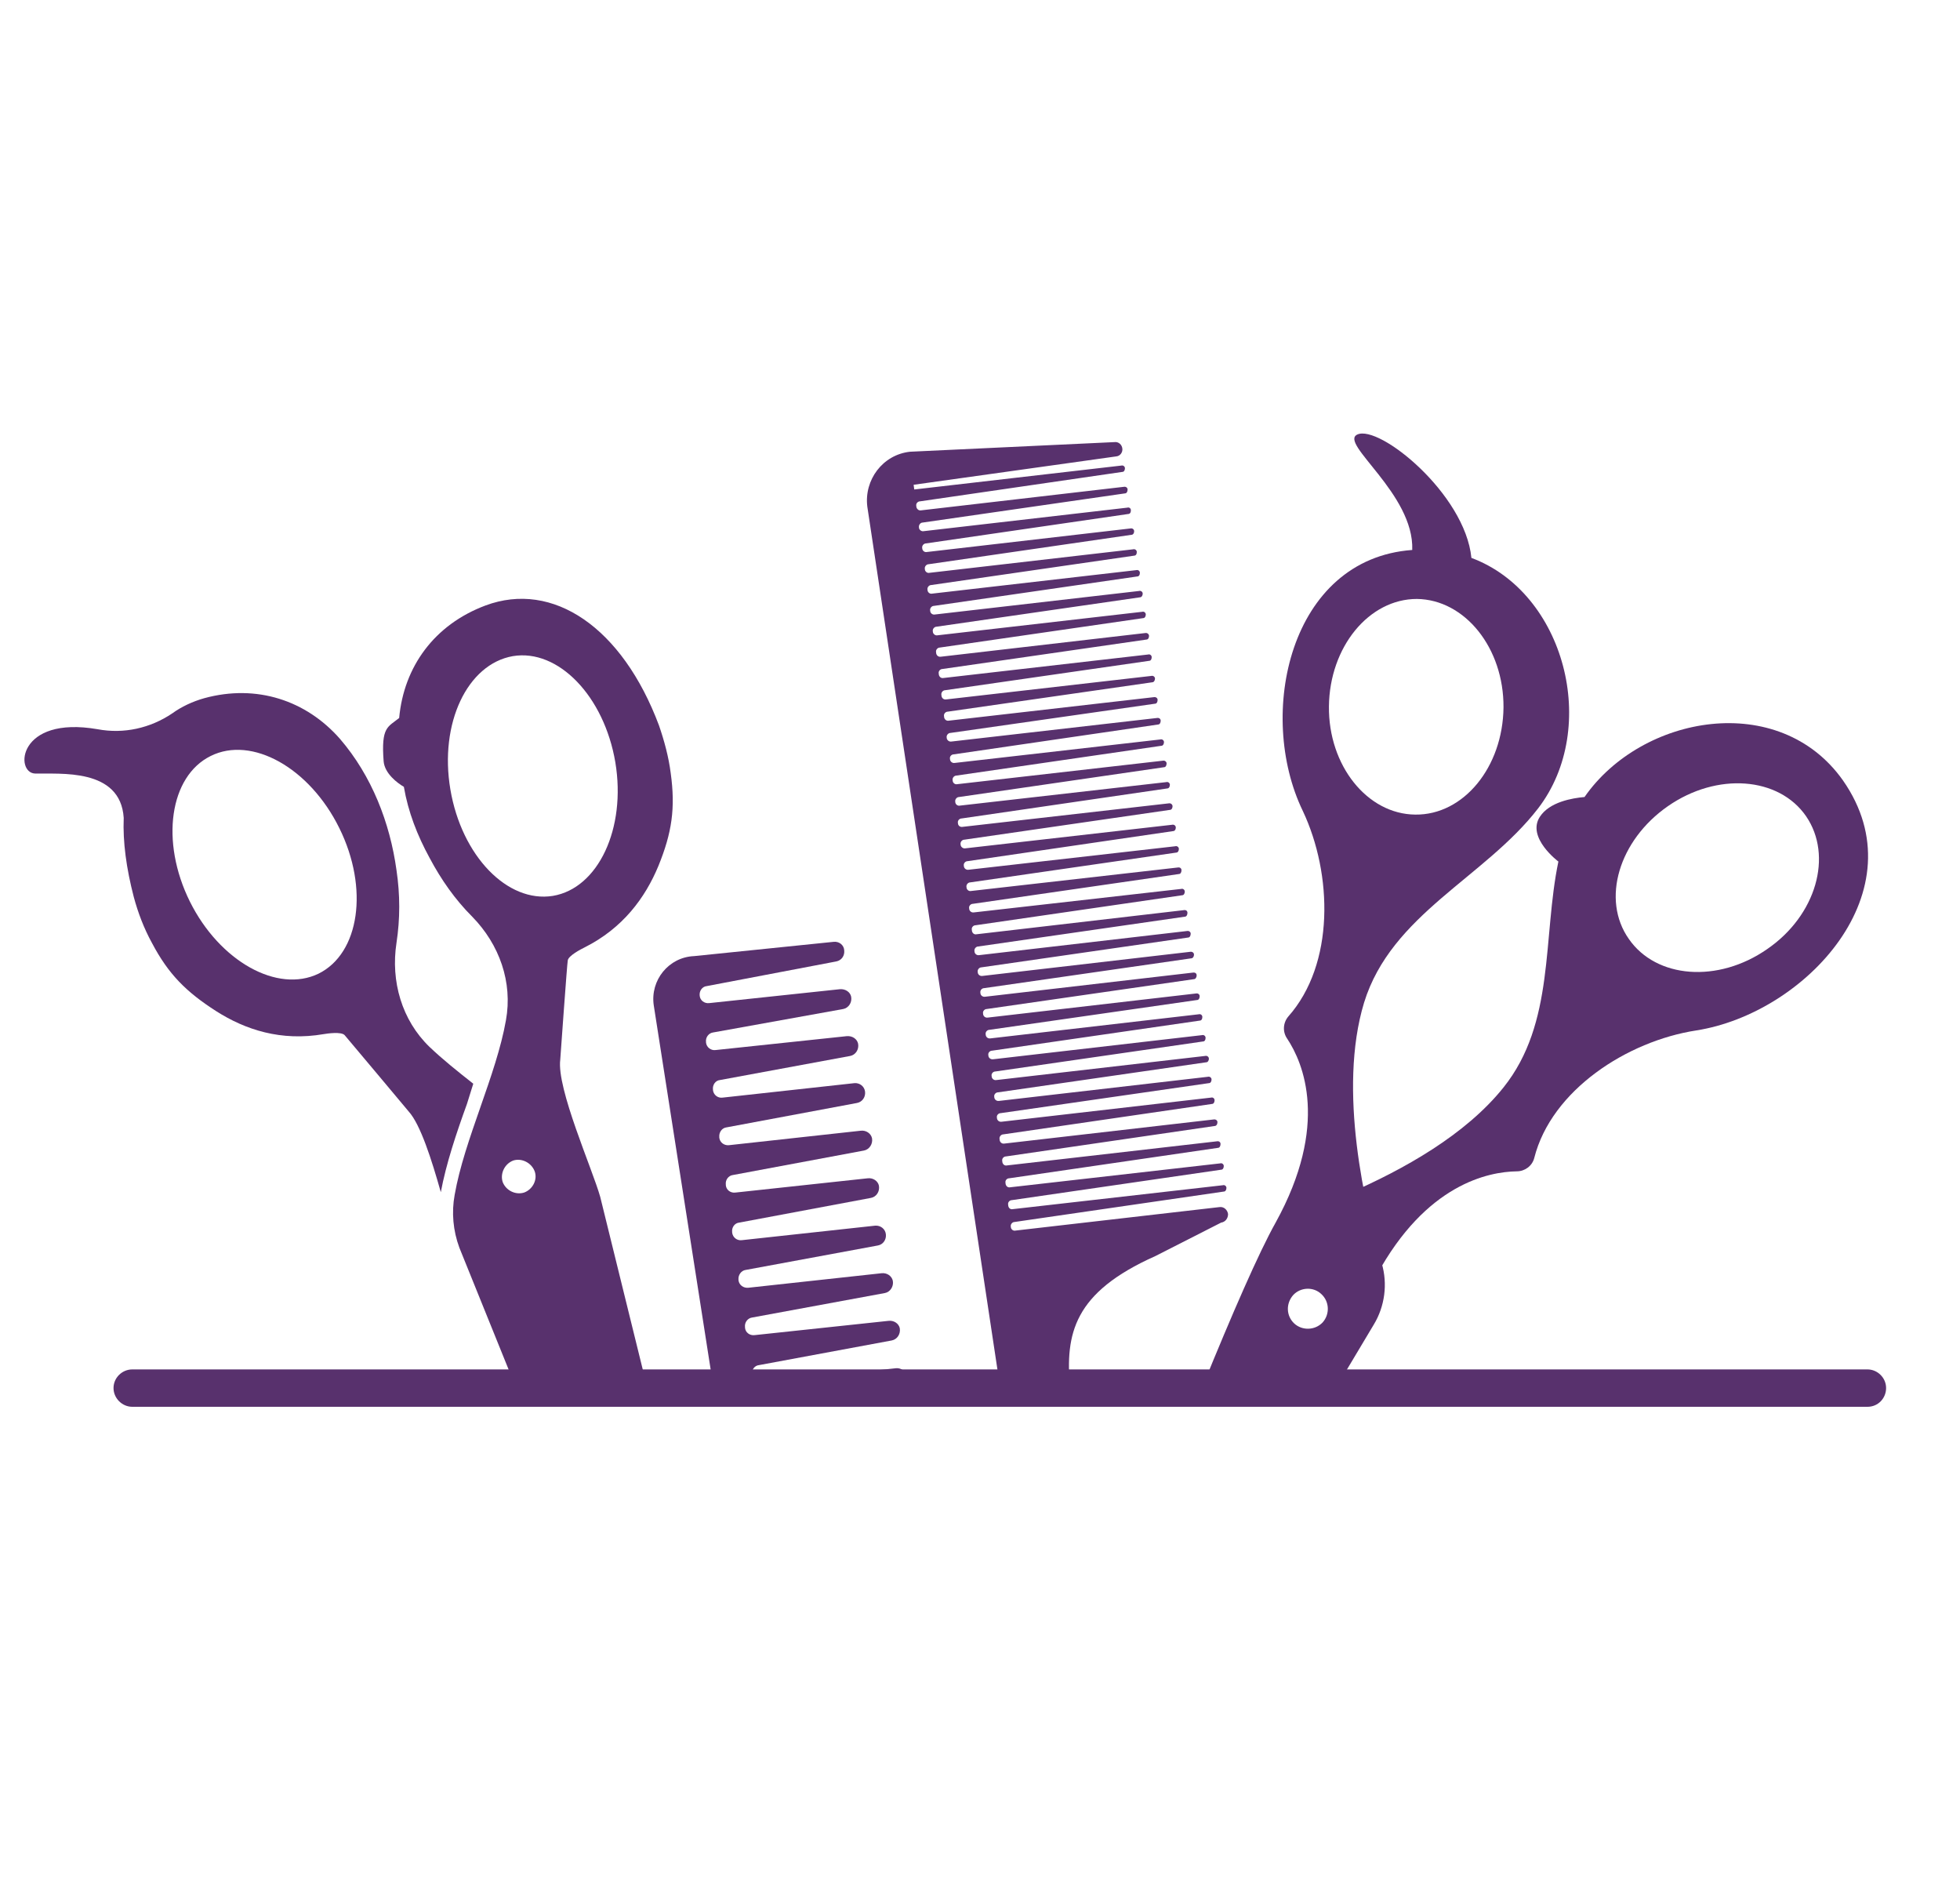 <?xml version="1.0" encoding="UTF-8"?> <svg xmlns="http://www.w3.org/2000/svg" xmlns:xlink="http://www.w3.org/1999/xlink" width="50" zoomAndPan="magnify" viewBox="0 0 37.5 36" height="48" preserveAspectRatio="xMidYMid meet" version="1.0"><defs><clipPath id="bf3425dcfa"><path d="M 0.262 13 L 10 13 L 10 23 L 0.262 23 Z M 0.262 13 " clip-rule="nonzero"></path></clipPath><clipPath id="0043a54789"><path d="M 22 8.117 L 31 8.117 L 31 27 L 22 27 Z M 22 8.117 " clip-rule="nonzero"></path></clipPath><clipPath id="463c4d2e57"><path d="M 16 8.117 L 24 8.117 L 24 27 L 16 27 Z M 16 8.117 " clip-rule="nonzero"></path></clipPath><clipPath id="61582c62dc"><path d="M 2 26 L 36.75 26 L 36.75 27 L 2 27 Z M 2 26 " clip-rule="nonzero"></path></clipPath></defs><g clip-path="url(#bf3425dcfa)"><path fill="#58316d" d="M 9.055 20.73 C 8.758 20.496 8.465 20.262 8.219 20.027 C 7.688 19.516 7.473 18.77 7.586 18.035 C 7.656 17.574 7.656 17.117 7.586 16.645 C 7.461 15.738 7.113 14.84 6.504 14.133 C 5.859 13.398 4.91 13.082 3.91 13.355 C 3.684 13.418 3.469 13.52 3.297 13.645 C 2.875 13.93 2.367 14.043 1.867 13.949 C 0.336 13.684 0.281 14.785 0.672 14.797 C 1.141 14.809 2.305 14.684 2.367 15.645 C 2.348 16.105 2.418 16.613 2.559 17.156 C 2.641 17.461 2.754 17.758 2.906 18.035 C 3.223 18.637 3.562 18.973 4.133 19.34 C 4.695 19.699 5.379 19.922 6.195 19.781 C 6.258 19.77 6.531 19.73 6.594 19.801 C 6.613 19.82 7.82 21.262 7.82 21.262 C 8.043 21.508 8.258 22.18 8.434 22.805 C 8.535 22.262 8.73 21.68 8.934 21.117 C 8.973 20.984 9.016 20.863 9.055 20.73 Z M 3.633 17.246 C 3.062 16.094 3.246 14.848 4.031 14.461 C 4.816 14.07 5.922 14.684 6.492 15.84 C 7.062 16.992 6.879 18.238 6.094 18.625 C 5.309 19.004 4.203 18.391 3.633 17.246 Z M 3.633 17.246 " fill-opacity="1" fill-rule="nonzero"></path></g><path fill="#58316d" d="M 8.219 16.41 C 8.441 16.828 8.707 17.207 9.035 17.535 C 9.555 18.066 9.812 18.789 9.68 19.516 C 9.496 20.566 8.883 21.801 8.699 22.855 C 8.637 23.191 8.668 23.539 8.789 23.867 L 9.871 26.543 L 12.383 26.543 L 11.484 22.895 C 11.332 22.355 10.648 20.824 10.719 20.27 C 10.719 20.27 10.852 18.402 10.863 18.371 C 10.875 18.281 11.117 18.156 11.18 18.125 C 11.914 17.758 12.344 17.176 12.598 16.562 C 12.855 15.93 12.926 15.461 12.832 14.785 C 12.793 14.48 12.711 14.176 12.609 13.879 C 11.906 12 10.578 11.102 9.289 11.582 C 8.309 11.949 7.727 12.754 7.637 13.734 C 7.422 13.91 7.289 13.898 7.34 14.562 C 7.359 14.797 7.605 14.98 7.727 15.051 C 7.809 15.531 7.984 15.98 8.219 16.41 Z M 10.027 22.812 C 9.863 22.863 9.68 22.773 9.617 22.609 C 9.566 22.445 9.656 22.262 9.82 22.199 C 9.984 22.148 10.168 22.242 10.23 22.406 C 10.289 22.57 10.188 22.754 10.027 22.812 Z M 9.812 12.551 C 10.68 12.406 11.559 13.316 11.773 14.582 C 11.984 15.848 11.445 16.992 10.578 17.137 C 9.707 17.277 8.832 16.371 8.617 15.102 C 8.402 13.836 8.941 12.703 9.812 12.551 Z M 9.812 12.551 " fill-opacity="1" fill-rule="nonzero"></path><path fill="#58316d" d="M 29.816 16.48 C 29.512 17.941 29.754 19.566 28.766 20.801 C 28.039 21.711 26.844 22.375 25.812 22.824 C 25.906 22.988 25.996 23.129 26.07 23.242 C 26.285 23.59 26.375 23.988 26.336 24.398 C 27.285 22.648 28.48 22.414 29.02 22.406 C 29.172 22.406 29.316 22.305 29.355 22.148 C 29.684 20.852 31.133 19.914 32.453 19.711 C 34.547 19.383 36.73 17.035 35.262 14.93 C 34.043 13.203 31.41 13.672 30.316 15.246 C 30.082 15.266 29.645 15.34 29.461 15.625 C 29.203 16.023 29.816 16.48 29.816 16.48 Z M 31.91 15.422 C 32.852 14.766 34.035 14.859 34.555 15.613 C 35.074 16.371 34.75 17.512 33.809 18.156 C 32.871 18.809 31.688 18.719 31.164 17.961 C 30.633 17.207 30.973 16.074 31.91 15.422 Z M 31.91 15.422 " fill-opacity="1" fill-rule="nonzero"></path><g clip-path="url(#0043a54789)"><path fill="#58316d" d="M 22.996 26.551 L 25.559 26.551 L 26.285 25.336 C 26.496 24.988 26.551 24.559 26.438 24.172 C 26.121 23.109 25.59 20.852 26.098 19.18 C 26.621 17.484 28.406 16.789 29.43 15.461 C 30.613 13.918 29.938 11.336 28.152 10.672 C 28.031 9.445 26.387 8.117 25.969 8.312 C 25.609 8.477 27.059 9.445 27.02 10.52 C 24.668 10.691 24.035 13.672 24.926 15.512 C 25.496 16.719 25.539 18.441 24.648 19.445 C 24.547 19.566 24.535 19.738 24.629 19.871 C 24.934 20.332 25.438 21.516 24.406 23.387 C 24.086 23.957 23.578 25.121 22.996 26.551 Z M 27.109 11.457 C 28.031 11.469 28.773 12.398 28.766 13.531 C 28.754 14.676 28 15.594 27.078 15.582 C 26.16 15.574 25.414 14.645 25.426 13.512 C 25.438 12.375 26.191 11.457 27.109 11.457 Z M 24.742 24.773 C 24.883 24.621 25.129 24.609 25.281 24.754 C 25.438 24.898 25.445 25.141 25.305 25.297 C 25.16 25.449 24.914 25.457 24.762 25.316 C 24.609 25.172 24.598 24.938 24.742 24.773 Z M 24.742 24.773 " fill-opacity="1" fill-rule="nonzero"></path></g><path fill="#58316d" d="M 13.652 26.551 L 17.203 26.551 C 17.297 26.531 17.359 26.438 17.348 26.336 C 17.336 26.234 17.246 26.164 17.145 26.172 L 14.57 26.449 C 14.477 26.461 14.395 26.398 14.387 26.305 L 14.387 26.297 C 14.375 26.203 14.438 26.121 14.52 26.113 L 17.062 25.641 C 17.164 25.621 17.234 25.52 17.215 25.406 C 17.195 25.316 17.102 25.254 17 25.266 L 14.438 25.539 C 14.344 25.551 14.262 25.488 14.254 25.398 L 14.254 25.387 C 14.242 25.297 14.305 25.215 14.387 25.203 L 16.93 24.734 C 17.031 24.715 17.102 24.609 17.082 24.5 C 17.062 24.406 16.969 24.344 16.867 24.355 L 14.316 24.633 C 14.223 24.641 14.141 24.582 14.129 24.488 L 14.129 24.477 C 14.121 24.387 14.184 24.305 14.262 24.293 L 16.797 23.824 C 16.898 23.805 16.961 23.711 16.949 23.609 C 16.938 23.508 16.848 23.438 16.746 23.445 L 14.191 23.723 C 14.102 23.734 14.02 23.672 14.008 23.578 L 14.008 23.57 C 13.996 23.477 14.059 23.395 14.141 23.387 L 16.664 22.914 C 16.766 22.895 16.836 22.793 16.816 22.68 C 16.797 22.59 16.703 22.527 16.602 22.539 L 14.07 22.812 C 13.977 22.824 13.895 22.762 13.887 22.672 L 13.887 22.66 C 13.875 22.57 13.938 22.488 14.02 22.477 L 16.531 22.008 C 16.633 21.988 16.703 21.883 16.684 21.773 C 16.664 21.68 16.57 21.617 16.469 21.629 L 13.945 21.906 C 13.855 21.914 13.773 21.855 13.762 21.762 L 13.762 21.75 C 13.754 21.66 13.812 21.578 13.895 21.566 L 16.398 21.098 C 16.5 21.078 16.562 20.984 16.551 20.883 C 16.539 20.781 16.449 20.711 16.348 20.719 L 13.824 20.996 C 13.734 21.008 13.652 20.945 13.641 20.852 L 13.641 20.844 C 13.629 20.75 13.691 20.668 13.773 20.66 L 16.266 20.199 C 16.367 20.18 16.438 20.078 16.418 19.965 C 16.398 19.871 16.305 19.812 16.203 19.82 L 13.691 20.086 C 13.602 20.098 13.52 20.035 13.508 19.945 L 13.508 19.934 C 13.496 19.844 13.559 19.762 13.641 19.75 L 16.133 19.301 C 16.234 19.281 16.305 19.18 16.285 19.066 C 16.266 18.973 16.172 18.914 16.07 18.922 L 13.57 19.188 C 13.477 19.199 13.395 19.137 13.387 19.047 C 13.375 18.953 13.438 18.871 13.52 18.863 L 16 18.391 C 16.102 18.371 16.164 18.281 16.152 18.176 C 16.145 18.074 16.051 18.004 15.949 18.016 L 13.281 18.289 C 12.793 18.309 12.438 18.75 12.508 19.23 Z M 13.652 26.551 " fill-opacity="1" fill-rule="nonzero"></path><g clip-path="url(#463c4d2e57)"><path fill="#58316d" d="M 19.137 26.551 L 20.473 26.551 C 20.379 25.508 20.543 24.723 22.105 24.027 L 23.363 23.387 C 23.445 23.375 23.496 23.305 23.496 23.223 C 23.484 23.141 23.414 23.078 23.332 23.09 L 19.43 23.539 C 19.379 23.551 19.34 23.508 19.34 23.469 C 19.328 23.418 19.371 23.375 19.41 23.375 L 23.414 22.793 C 23.445 22.793 23.465 22.762 23.465 22.723 C 23.465 22.691 23.434 22.66 23.395 22.672 L 19.379 23.129 C 19.328 23.141 19.289 23.102 19.289 23.047 C 19.277 22.996 19.32 22.957 19.359 22.957 L 23.363 22.375 C 23.395 22.375 23.414 22.344 23.414 22.305 C 23.414 22.273 23.383 22.242 23.344 22.254 L 19.328 22.711 C 19.277 22.723 19.238 22.68 19.238 22.629 C 19.227 22.578 19.266 22.539 19.309 22.539 L 23.301 21.957 C 23.332 21.957 23.352 21.926 23.352 21.883 C 23.352 21.844 23.32 21.824 23.281 21.832 L 19.266 22.293 C 19.215 22.305 19.176 22.262 19.176 22.211 C 19.164 22.16 19.207 22.121 19.246 22.121 L 23.238 21.539 C 23.27 21.539 23.293 21.508 23.293 21.465 C 23.293 21.434 23.262 21.406 23.219 21.414 L 19.215 21.875 C 19.164 21.883 19.125 21.844 19.125 21.793 C 19.113 21.742 19.156 21.699 19.195 21.699 L 23.188 21.117 C 23.219 21.117 23.238 21.086 23.238 21.047 C 23.238 21.016 23.211 20.984 23.168 20.996 L 19.164 21.457 C 19.113 21.465 19.074 21.426 19.074 21.383 C 19.062 21.332 19.105 21.293 19.145 21.293 L 23.129 20.719 C 23.16 20.719 23.18 20.691 23.18 20.648 C 23.18 20.617 23.148 20.586 23.105 20.598 L 19.113 21.059 C 19.062 21.066 19.023 21.027 19.023 20.984 C 19.012 20.934 19.055 20.895 19.094 20.895 L 23.078 20.32 C 23.105 20.32 23.129 20.293 23.129 20.25 C 23.129 20.219 23.098 20.188 23.055 20.199 L 19.062 20.66 C 19.012 20.668 18.973 20.629 18.973 20.586 C 18.961 20.535 19.004 20.496 19.043 20.496 L 23.016 19.922 C 23.047 19.922 23.066 19.895 23.066 19.852 C 23.066 19.82 23.035 19.789 22.996 19.801 L 19.004 20.262 C 18.949 20.27 18.91 20.23 18.91 20.188 C 18.898 20.137 18.941 20.098 18.98 20.098 L 22.953 19.523 C 22.984 19.523 23.004 19.496 23.004 19.453 C 23.004 19.422 22.977 19.391 22.934 19.402 L 18.949 19.863 C 18.898 19.871 18.859 19.832 18.859 19.789 C 18.848 19.738 18.891 19.699 18.93 19.699 L 22.902 19.129 C 22.934 19.129 22.953 19.098 22.953 19.055 C 22.953 19.023 22.922 18.996 22.883 19.004 L 18.898 19.465 C 18.848 19.473 18.809 19.434 18.809 19.391 C 18.797 19.34 18.84 19.301 18.879 19.301 L 22.844 18.73 C 22.871 18.73 22.895 18.699 22.895 18.656 C 22.895 18.617 22.863 18.598 22.82 18.605 L 18.848 19.066 C 18.797 19.074 18.758 19.035 18.758 18.996 C 18.746 18.941 18.789 18.902 18.828 18.902 L 22.789 18.332 C 22.82 18.332 22.844 18.301 22.844 18.258 C 22.844 18.227 22.812 18.199 22.77 18.207 L 18.797 18.668 C 18.746 18.676 18.707 18.637 18.707 18.598 C 18.695 18.547 18.738 18.504 18.777 18.504 L 22.73 17.934 C 22.762 17.934 22.781 17.902 22.781 17.859 C 22.781 17.828 22.75 17.801 22.711 17.809 L 18.738 18.27 C 18.684 18.281 18.645 18.238 18.645 18.199 C 18.633 18.148 18.676 18.105 18.715 18.105 L 22.668 17.535 C 22.699 17.535 22.719 17.504 22.719 17.461 C 22.719 17.422 22.688 17.402 22.648 17.41 L 18.684 17.871 C 18.633 17.883 18.594 17.84 18.594 17.789 C 18.582 17.738 18.625 17.699 18.664 17.699 L 22.617 17.125 C 22.648 17.125 22.668 17.094 22.668 17.055 C 22.668 17.023 22.637 16.992 22.598 17.004 L 18.633 17.453 C 18.582 17.461 18.543 17.422 18.543 17.379 C 18.531 17.328 18.574 17.289 18.613 17.289 L 22.555 16.719 C 22.586 16.719 22.605 16.688 22.605 16.645 C 22.605 16.613 22.578 16.586 22.535 16.594 L 18.582 17.043 C 18.531 17.055 18.492 17.012 18.492 16.973 C 18.48 16.922 18.523 16.879 18.562 16.879 L 22.504 16.309 C 22.535 16.309 22.555 16.277 22.555 16.238 C 22.555 16.207 22.523 16.176 22.484 16.188 L 18.531 16.637 C 18.48 16.645 18.441 16.605 18.441 16.562 C 18.43 16.512 18.473 16.473 18.512 16.473 L 22.445 15.898 C 22.473 15.898 22.496 15.871 22.496 15.828 C 22.496 15.797 22.465 15.766 22.422 15.777 L 18.473 16.227 C 18.422 16.238 18.379 16.195 18.379 16.156 C 18.367 16.105 18.41 16.062 18.449 16.062 L 22.383 15.492 C 22.414 15.492 22.434 15.461 22.434 15.422 C 22.434 15.391 22.402 15.359 22.363 15.367 L 18.422 15.816 C 18.367 15.828 18.328 15.789 18.328 15.746 C 18.316 15.695 18.359 15.656 18.398 15.656 L 22.332 15.082 C 22.363 15.082 22.383 15.051 22.383 15.012 C 22.383 14.98 22.352 14.949 22.312 14.961 L 18.367 15.41 C 18.316 15.422 18.277 15.379 18.277 15.34 C 18.266 15.289 18.309 15.246 18.348 15.246 L 22.27 14.676 C 22.301 14.676 22.32 14.645 22.32 14.602 C 22.32 14.574 22.289 14.543 22.25 14.551 L 18.316 15 C 18.266 15.012 18.227 14.969 18.227 14.93 C 18.215 14.879 18.258 14.836 18.297 14.836 L 22.219 14.266 C 22.25 14.266 22.27 14.234 22.27 14.195 C 22.27 14.164 22.238 14.133 22.199 14.145 L 18.266 14.594 C 18.215 14.602 18.176 14.562 18.176 14.52 C 18.164 14.469 18.207 14.43 18.246 14.43 L 22.156 13.859 C 22.188 13.859 22.207 13.828 22.207 13.785 C 22.207 13.754 22.18 13.727 22.137 13.734 L 18.207 14.184 C 18.156 14.195 18.113 14.152 18.113 14.113 C 18.102 14.062 18.145 14.02 18.184 14.02 L 22.098 13.461 C 22.129 13.461 22.148 13.43 22.148 13.387 C 22.148 13.355 22.117 13.328 22.074 13.336 L 18.156 13.785 C 18.102 13.797 18.062 13.754 18.062 13.703 C 18.051 13.652 18.094 13.613 18.133 13.613 L 22.047 13.051 C 22.074 13.051 22.098 13.02 22.098 12.98 C 22.098 12.949 22.066 12.918 22.023 12.93 L 18.102 13.379 C 18.051 13.387 18.012 13.348 18.012 13.297 C 18 13.246 18.043 13.203 18.082 13.203 L 21.984 12.641 C 22.016 12.641 22.035 12.613 22.035 12.57 C 22.035 12.539 22.004 12.508 21.965 12.52 L 18.051 12.969 C 18 12.98 17.961 12.938 17.961 12.887 C 17.949 12.836 17.992 12.797 18.031 12.797 L 21.934 12.234 C 21.965 12.234 21.984 12.203 21.984 12.164 C 21.984 12.133 21.953 12.102 21.914 12.109 L 18 12.562 C 17.949 12.57 17.91 12.531 17.91 12.48 C 17.898 12.43 17.941 12.387 17.98 12.387 L 21.871 11.824 C 21.902 11.824 21.922 11.793 21.922 11.754 C 21.922 11.723 21.891 11.691 21.852 11.703 L 17.941 12.152 C 17.891 12.164 17.848 12.121 17.848 12.082 C 17.836 12.031 17.879 11.988 17.918 11.988 L 21.809 11.426 C 21.84 11.426 21.863 11.395 21.863 11.355 C 21.863 11.324 21.832 11.293 21.789 11.305 L 17.891 11.754 C 17.836 11.766 17.797 11.723 17.797 11.684 C 17.785 11.633 17.828 11.59 17.867 11.59 L 21.758 11.027 C 21.789 11.027 21.809 11 21.809 10.957 C 21.809 10.926 21.781 10.895 21.738 10.906 L 17.836 11.355 C 17.785 11.367 17.746 11.324 17.746 11.285 C 17.734 11.234 17.777 11.191 17.816 11.191 L 21.699 10.629 C 21.73 10.629 21.75 10.602 21.75 10.559 C 21.75 10.527 21.719 10.496 21.676 10.508 L 17.785 10.957 C 17.734 10.969 17.695 10.926 17.695 10.887 C 17.684 10.836 17.727 10.793 17.766 10.793 L 21.648 10.23 C 21.676 10.23 21.699 10.203 21.699 10.16 C 21.699 10.129 21.668 10.098 21.625 10.109 L 17.734 10.559 C 17.684 10.57 17.645 10.527 17.645 10.488 C 17.633 10.438 17.676 10.395 17.715 10.395 L 21.586 9.832 C 21.617 9.832 21.637 9.805 21.637 9.762 C 21.637 9.723 21.605 9.699 21.566 9.711 L 17.676 10.16 C 17.625 10.172 17.582 10.129 17.582 10.09 C 17.574 10.039 17.613 9.996 17.652 9.996 L 21.523 9.438 C 21.555 9.438 21.574 9.406 21.574 9.363 C 21.574 9.332 21.543 9.305 21.504 9.312 L 17.625 9.762 C 17.574 9.773 17.531 9.73 17.531 9.68 C 17.52 9.629 17.562 9.59 17.602 9.59 L 21.473 9.027 C 21.504 9.027 21.523 8.996 21.523 8.957 C 21.523 8.926 21.492 8.895 21.453 8.906 L 17.492 9.363 L 17.48 9.273 L 21.359 8.73 C 21.434 8.723 21.484 8.648 21.473 8.578 C 21.465 8.508 21.402 8.445 21.32 8.457 L 17.41 8.641 C 16.887 8.699 16.531 9.18 16.594 9.691 Z M 19.137 26.551 " fill-opacity="1" fill-rule="nonzero"></path></g><g clip-path="url(#61582c62dc)"><path fill="#58316d" d="M 35.73 26.91 L 2.531 26.91 C 2.336 26.91 2.172 26.746 2.172 26.551 C 2.172 26.355 2.336 26.195 2.531 26.195 L 35.73 26.195 C 35.922 26.195 36.086 26.355 36.086 26.551 C 36.086 26.746 35.934 26.91 35.73 26.91 Z M 35.73 26.91 " fill-opacity="1" fill-rule="nonzero"></path></g></svg> 